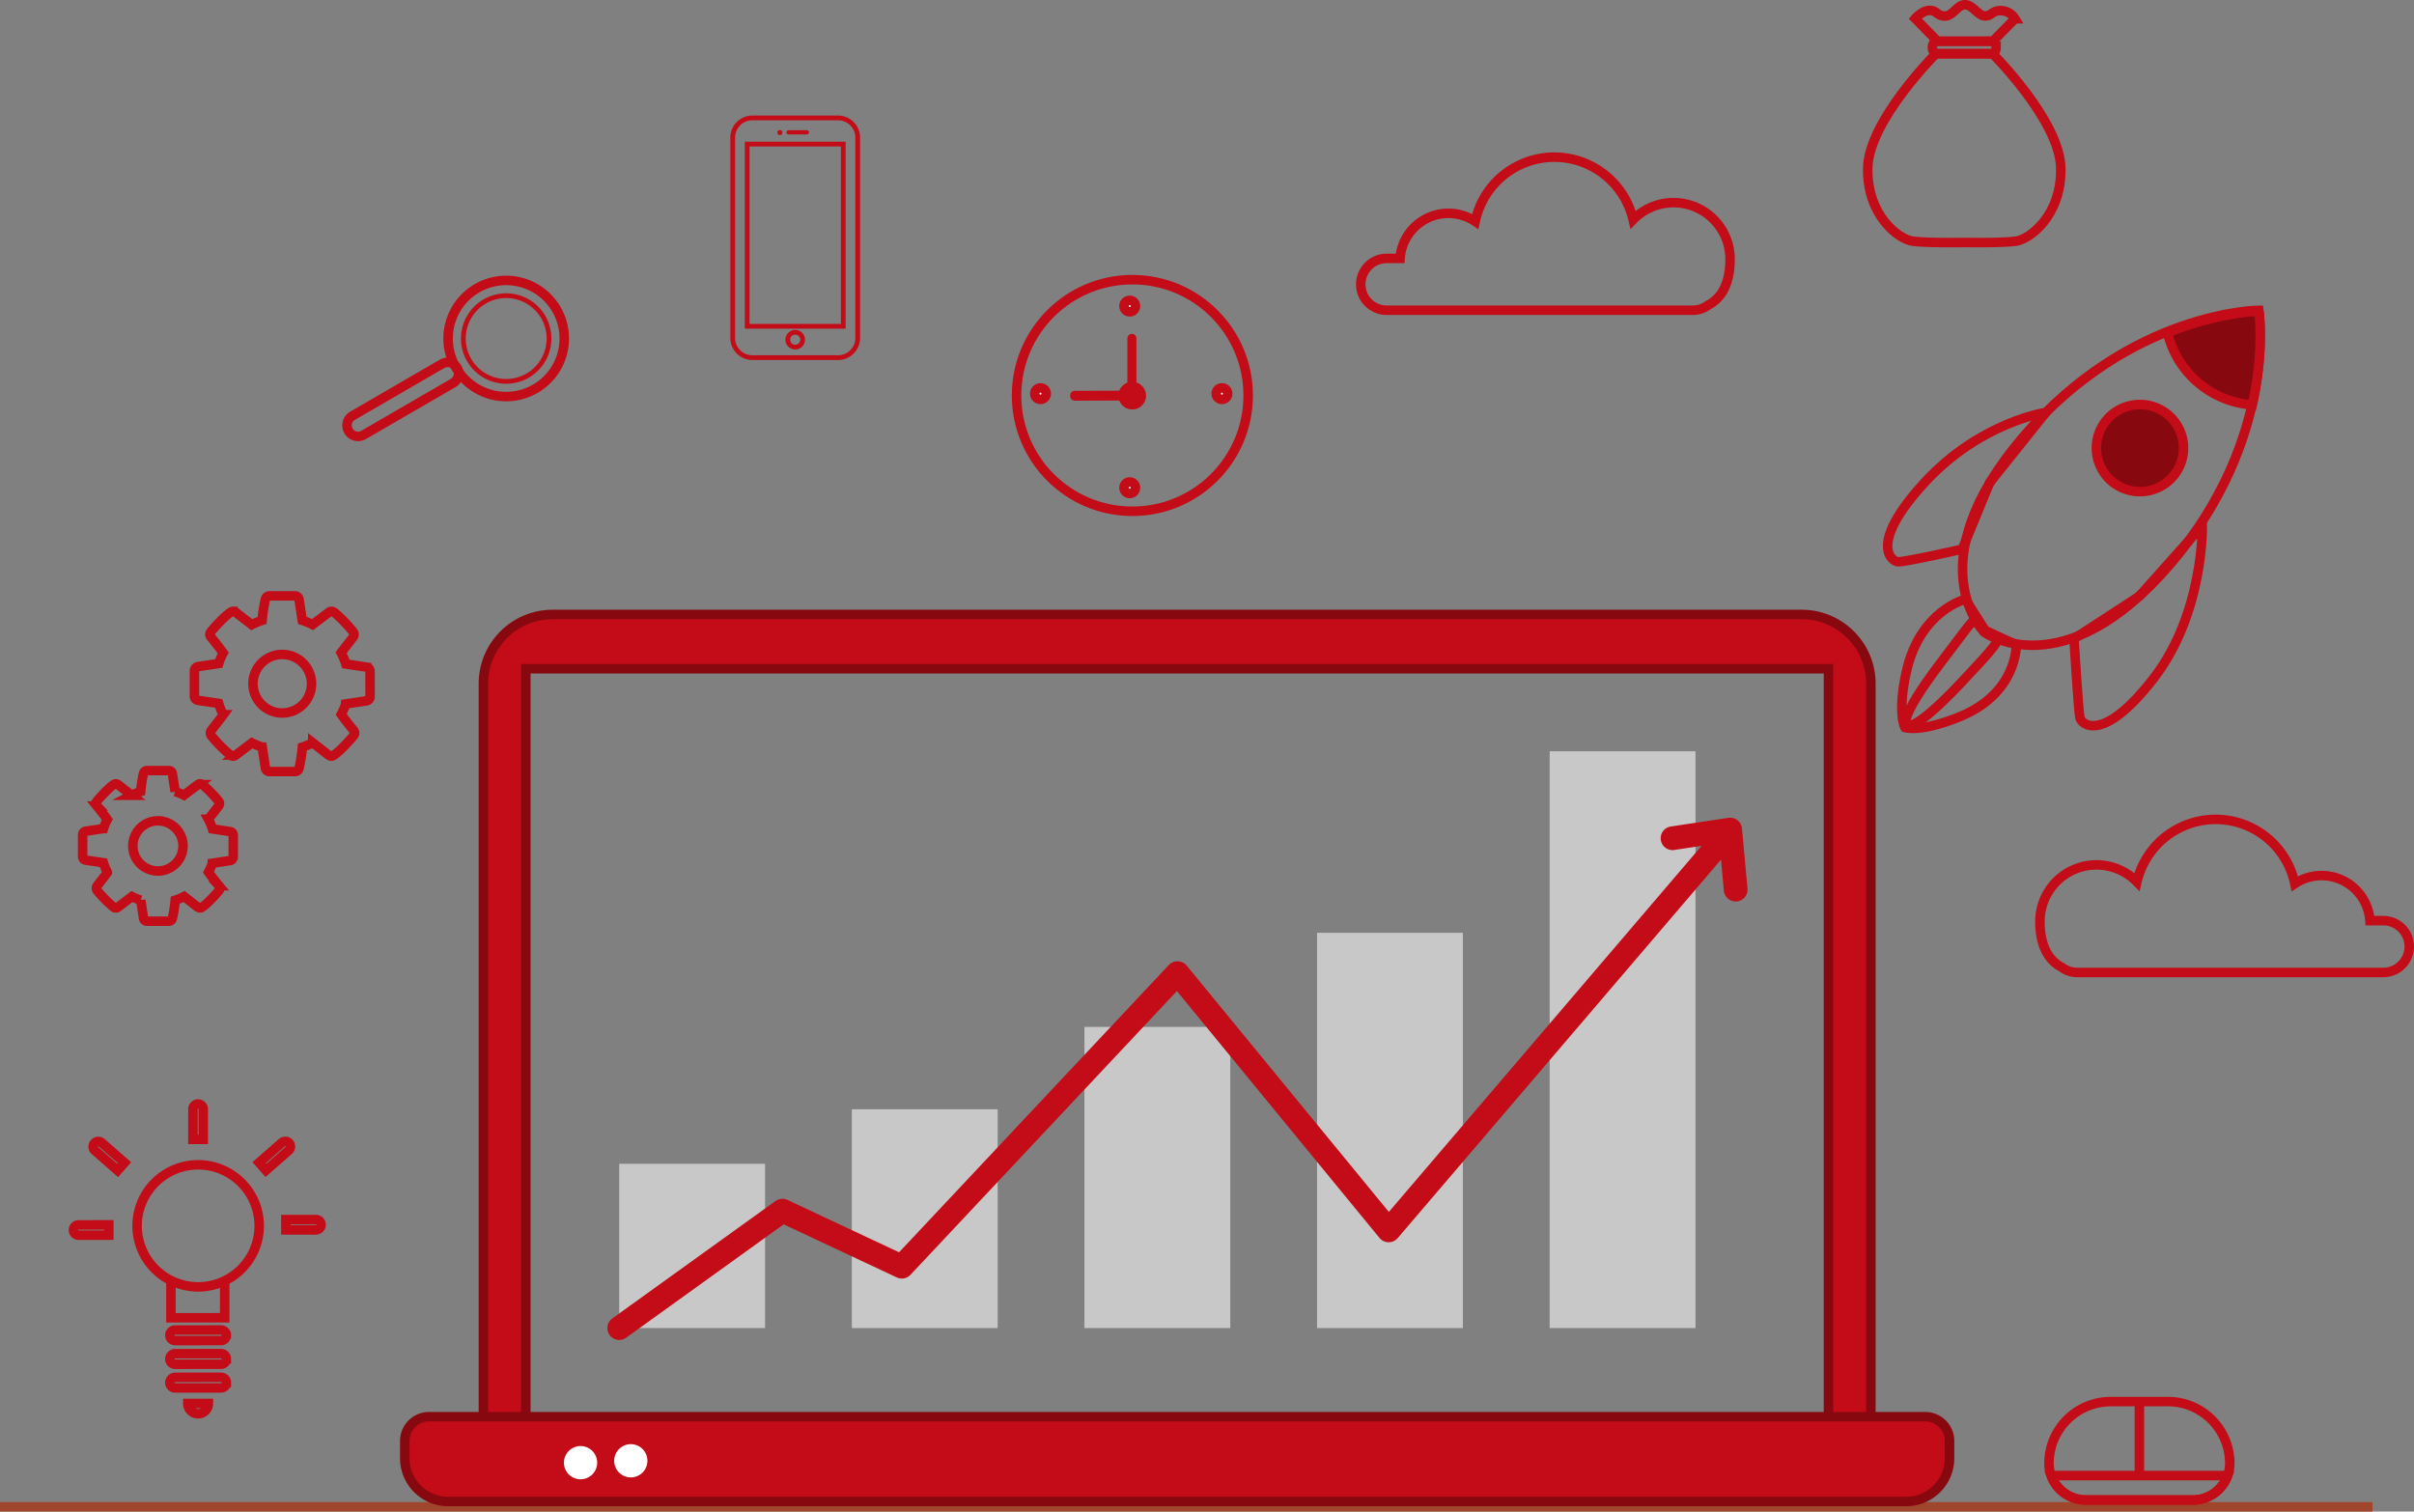 <svg xmlns="http://www.w3.org/2000/svg" width="508.586" height="318.483" viewBox="0 0 508.586 318.483">
  <rect x="0" y="0" width="508.586" height="318.483" fill="#808080" stroke="none"/>
  <g id="Group_3258" data-name="Group 3258" transform="translate(-3073.371 -2433.978)">
    <rect id="Rectangle_121" data-name="Rectangle 121" width="280.087" height="161.919" transform="translate(3181.142 2573.493)" fill="none"/>
    <g id="Group_3236" data-name="Group 3236" transform="translate(3203.831 2592.273)">
      <rect id="Rectangle_122" data-name="Rectangle 122" width="30.725" height="34.619" transform="translate(0 86.911)" fill="#c9c8c8"/>
      <rect id="Rectangle_123" data-name="Rectangle 123" width="30.725" height="46.099" transform="translate(49.007 75.431)" fill="#c9c8c8"/>
      <rect id="Rectangle_124" data-name="Rectangle 124" width="30.725" height="63.454" transform="translate(98.013 58.075)" fill="#c9c8c8"/>
      <rect id="Rectangle_125" data-name="Rectangle 125" width="30.724" height="83.279" transform="translate(147.02 38.251)" fill="#c9c8c8"/>
      <rect id="Rectangle_126" data-name="Rectangle 126" width="30.725" height="121.53" transform="translate(196.026)" fill="#c9c8c8"/>
    </g>
    <line id="Line_12" data-name="Line 12" x2="499.842" transform="translate(3073.371 2751.461)" fill="none" stroke="#a0462d" stroke-miterlimit="10" stroke-width="2"/>
    <path id="Path_3330" data-name="Path 3330" d="M387.757,236.642H124.6a14.582,14.582,0,0,0-14.58,14.58V418.893H402.337V251.222A14.582,14.582,0,0,0,387.757,236.642ZM393.4,414.606H118.958V248.083H393.4Z" transform="translate(3065.197 2326.804)" fill="#c30c17" stroke="#87080f" stroke-miterlimit="10" stroke-width="2"/>
    <path id="Rectangle_127" data-name="Rectangle 127" d="M5.125,0h315.21a5.125,5.125,0,0,1,5.125,5.125V8.742a9.125,9.125,0,0,1-9.125,9.125H9.125A9.125,9.125,0,0,1,0,8.742V5.125A5.125,5.125,0,0,1,5.125,0Z" transform="translate(3158.647 2732.474)" fill="#c30c17" stroke="#87080f" stroke-miterlimit="10" stroke-width="2"/>
    <path id="Path_3331" data-name="Path 3331" d="M132.532,400.342a3.5,3.5,0,1,1-3.5-3.5A3.5,3.5,0,0,1,132.532,400.342Z" transform="translate(3066.651 2341.822)" fill="#fff"/>
    <path id="Path_3332" data-name="Path 3332" d="M142.211,399.978a3.5,3.5,0,1,1-3.5-3.5A3.5,3.5,0,0,1,142.211,399.978Z" transform="translate(3067.558 2341.788)" fill="#fff"/>
    <g id="Group_3238" data-name="Group 3238" transform="translate(3505.054 2729.292)">
      <g id="Group_3237" data-name="Group 3237" transform="translate(0 0)">
        <path id="Path_3333" data-name="Path 3333" d="M449.679,401.249a7.589,7.589,0,0,1-.459,2.614,7.778,7.778,0,0,1-7.294,5.148H419.34a7.794,7.794,0,0,1-7.294-5.148,7.589,7.589,0,0,1-.459-2.614,13.018,13.018,0,0,1,12.974-12.976H436.7a13.022,13.022,0,0,1,12.974,12.976Z" transform="translate(-411.586 -388.273)" fill="none" stroke="#c30c17" stroke-miterlimit="10" stroke-width="2"/>
        <path id="Path_3334" data-name="Path 3334" d="M449.18,402.527a7.778,7.778,0,0,1-7.294,5.148H419.3a7.794,7.794,0,0,1-7.294-5.148Z" transform="translate(-411.547 -386.937)" fill="none" stroke="#c30c17" stroke-miterlimit="10" stroke-width="2"/>
        <line id="Line_13" data-name="Line 13" y2="15.59" transform="translate(19.047 0)" fill="#fff" stroke="#c30c17" stroke-miterlimit="10" stroke-width="2"/>
      </g>
    </g>
    <g id="Group_3239" data-name="Group 3239" transform="translate(3203.831 2608.765)">
      <path id="Path_3335" data-name="Path 3335" d="M339.072,279.906l12.14-1.829,1.164,12.658" transform="translate(-117.161 -278.077)" fill="none" stroke="#c30c17" stroke-linecap="round" stroke-linejoin="round" stroke-width="5"/>
      <path id="Path_3336" data-name="Path 3336" d="M136.182,382.993l34.382-24.74L195.72,370.06,253.8,308.2l44.49,54.213,70.93-83.039" transform="translate(-136.182 -277.955)" fill="none" stroke="#c30c17" stroke-linecap="round" stroke-linejoin="round" stroke-width="5"/>
    </g>
    <g id="Group_3242" data-name="Group 3242" transform="translate(3466.865 2434.978)">
      <g id="Group_3241" data-name="Group 3241" transform="translate(0 0)">
        <path id="Path_3337" data-name="Path 3337" d="M402.973,128.615H391.047s-14.185,14.122-14.373,24.1,6.507,14.98,9.436,15.4,10.9.276,10.9.276,7.971.142,10.9-.276,9.624-5.42,9.436-15.4S402.973,128.615,402.973,128.615Z" transform="translate(-376.67 -118.301)" fill="none" stroke="#c30c17" stroke-miterlimit="10" stroke-width="2"/>
        <path id="Path_3338" data-name="Path 3338" d="M402.176,126.873l4.665-4.737a3.556,3.556,0,0,0-2.951-1.714c-2,0-1.88,1.119-3.357,1.119s-2.569-2.332-4.212-2.356-2.618,2.475-4.331,2.38-1.548-1.19-3.118-1.19-3.047,1.714-3.047,1.714l4.689,4.784Z" transform="translate(-375.812 -119.185)" fill="none" stroke="#c30c17" stroke-miterlimit="10" stroke-width="2"/>
        <path id="Path_3339" data-name="Path 3339" d="M402.558,127.527c0,.725-.393,1.314-.877,1.314H390c-.485,0-.876-.588-.876-1.314h0c0-.725.392-1.312.876-1.312h11.678c.485,0,.877.587.877,1.313Z" transform="translate(-375.503 -118.526)" fill="none" stroke="#c30c17" stroke-miterlimit="10" stroke-width="2"/>
      </g>
    </g>
    <path id="Path_3342" data-name="Path 3342" d="M180.014,140.989H162.405a4.166,4.166,0,0,0-4.364,3.934V187.56a4.165,4.165,0,0,0,4.364,3.933h17.609a4.165,4.165,0,0,0,4.363-3.933V144.923A4.166,4.166,0,0,0,180.014,140.989Z" transform="translate(3069.699 2317.837)" fill="none" stroke="#c30c17" stroke-miterlimit="10" stroke-width="1"/>
    <path id="Path_3343" data-name="Path 3343" d="M173.15,143.8a.471.471,0,0,1-.493.444h-3.779a.47.47,0,0,1-.493-.444h0a.47.47,0,0,1,.493-.445h3.779a.471.471,0,0,1,.493.445Z" transform="translate(3070.669 2318.059)" fill="#c30c17"/>
    <path id="Path_3344" data-name="Path 3344" d="M167.707,143.8a.535.535,0,1,1-.533-.481A.509.509,0,0,1,167.707,143.8Z" transform="translate(3070.505 2318.055)" fill="#c30c17"/>
    <path id="Path_3345" data-name="Path 3345" d="M171.777,183.845a1.562,1.562,0,1,1-1.562-1.562A1.562,1.562,0,0,1,171.777,183.845Z" transform="translate(3070.694 2321.708)" fill="none" stroke="#c30c17" stroke-miterlimit="10" stroke-width="1"/>
    <rect id="Rectangle_128" data-name="Rectangle 128" width="20.243" height="38.395" transform="translate(3230.787 2464.335)" fill="none" stroke="#c30c17" stroke-miterlimit="10" stroke-width="1"/>
    <path id="Path_3346" data-name="Path 3346" d="M356.826,170.048a11.912,11.912,0,0,0-20.431-8.33,17.034,17.034,0,0,0-33.263.374,10.2,10.2,0,0,0-15.827,7.79h-2.827a5.458,5.458,0,1,0,0,10.917h64.5a5.411,5.411,0,0,0,3.218-1.069C355.352,178.1,356.826,174.672,356.826,170.048Z" transform="translate(3081.04 2318.545)" fill="none" stroke="#c30c17" stroke-miterlimit="10" stroke-width="2"/>
    <path id="Path_3347" data-name="Path 3347" d="M409.846,297.621a11.911,11.911,0,0,1,20.43-8.33,17.034,17.034,0,0,1,33.263.375,10.2,10.2,0,0,1,15.827,7.789h2.827a5.458,5.458,0,1,1,0,10.917h-64.5a5.417,5.417,0,0,1-3.217-1.067C411.32,305.67,409.846,302.245,409.846,297.621Z" transform="translate(3093.305 2330.505)" fill="none" stroke="#c30c17" stroke-miterlimit="10" stroke-width="2"/>
    <path id="Path_3348" data-name="Path 3348" d="M55.247,390.81a2.177,2.177,0,0,0,2.172-2.173l-4.344,0A2.173,2.173,0,0,0,55.247,390.81Z" transform="translate(3059.859 2341.053)" fill="none" stroke="#c30c17" stroke-miterlimit="10" stroke-width="2"/>
    <path id="Path_3349" data-name="Path 3349" d="M60.257,364.509" transform="translate(3060.532 2338.791)" fill="none" stroke="#c30c17" stroke-miterlimit="10" stroke-width="2"/>
    <path id="Path_3350" data-name="Path 3350" d="M61.157,365.1l0,7.679-11.328.009,0-7.678" transform="translate(3059.554 2338.847)" fill="none" stroke="#c30c17" stroke-miterlimit="10" stroke-width="2"/>
    <path id="Path_3351" data-name="Path 3351" d="M69.034,355.514a12.86,12.86,0,1,1-12.87-12.854A12.857,12.857,0,0,1,69.034,355.514Z" transform="translate(3058.944 2336.743)" fill="none" stroke="#c30c17" stroke-miterlimit="10" stroke-width="2"/>
    <path id="Path_3352" data-name="Path 3352" d="M61.521,375.591a1.116,1.116,0,0,1-1.113,1.117l-9.672.007A1.118,1.118,0,0,1,49.62,375.6h0a1.115,1.115,0,0,1,1.115-1.118l9.67-.005a1.114,1.114,0,0,1,1.117,1.113Z" transform="translate(3059.535 2339.726)" fill="none" stroke="#c30c17" stroke-miterlimit="10" stroke-width="2"/>
    <path id="Path_3353" data-name="Path 3353" d="M61.522,380.155a1.115,1.115,0,0,1-1.112,1.115l-9.672.007a1.117,1.117,0,0,1-1.117-1.115h0a1.116,1.116,0,0,1,1.115-1.117l9.672-.008a1.117,1.117,0,0,1,1.115,1.118Z" transform="translate(3059.535 2340.153)" fill="none" stroke="#c30c17" stroke-miterlimit="10" stroke-width="2"/>
    <path id="Path_3354" data-name="Path 3354" d="M61.524,384.712a1.113,1.113,0,0,1-1.112,1.118l-9.672.008a1.118,1.118,0,0,1-1.117-1.116h0a1.118,1.118,0,0,1,1.115-1.118l9.671-.007a1.115,1.115,0,0,1,1.116,1.115Z" transform="translate(3059.535 2340.581)" fill="none" stroke="#c30c17" stroke-miterlimit="10" stroke-width="2"/>
    <path id="Path_3355" data-name="Path 3355" d="M56.241,338.406l-.005-6.375a1.086,1.086,0,0,0-2.172,0l0,6.373Z" transform="translate(3059.951 2335.645)" fill="none" stroke="#c30c17" stroke-miterlimit="10" stroke-width="2"/>
    <path id="Path_3356" data-name="Path 3356" d="M71.967,355.386l6.373-.007a1.086,1.086,0,0,0,0-2.171l-6.373,0Z" transform="translate(3061.63 2337.732)" fill="none" stroke="#c30c17" stroke-miterlimit="10" stroke-width="2"/>
    <path id="Path_3357" data-name="Path 3357" d="M68.256,344.248l4.79-4.2a1.086,1.086,0,1,0-1.434-1.632l-4.791,4.2Z" transform="translate(3061.147 2336.319)" fill="none" stroke="#c30c17" stroke-miterlimit="10" stroke-width="2"/>
    <path id="Path_3358" data-name="Path 3358" d="M40.008,344.266l-4.795-4.195a1.087,1.087,0,0,1,1.432-1.636l4.8,4.195Z" transform="translate(3058.15 2336.322)" fill="none" stroke="#c30c17" stroke-miterlimit="10" stroke-width="2"/>
    <path id="Path_3359" data-name="Path 3359" d="M38.507,354.228l-6.373.005a1.086,1.086,0,0,0,0,2.172l6.374,0Z" transform="translate(3057.794 2337.827)" fill="none" stroke="#c30c17" stroke-miterlimit="10" stroke-width="2"/>
    <ellipse id="Ellipse_6421" data-name="Ellipse 6421" cx="24.399" cy="24.399" rx="24.399" ry="24.399" transform="translate(3287.542 2492.905)" fill="none" stroke="#c30c17" stroke-miterlimit="10" stroke-width="2"/>
    <path id="Path_3360" data-name="Path 3360" d="M235.828,177.336a1.209,1.209,0,1,1-1.21-1.209A1.209,1.209,0,0,1,235.828,177.336Z" transform="translate(3076.765 2321.131)" fill="#fff" stroke="#c30c17" stroke-miterlimit="10" stroke-width="2"/>
    <path id="Path_3361" data-name="Path 3361" d="M235.828,212.333a1.209,1.209,0,1,1-1.21-1.21A1.209,1.209,0,0,1,235.828,212.333Z" transform="translate(3076.765 2324.412)" fill="#fff" stroke="#c30c17" stroke-miterlimit="10" stroke-width="2"/>
    <path id="Path_3362" data-name="Path 3362" d="M217.43,195.417a1.209,1.209,0,1,0-1.207-1.209A1.209,1.209,0,0,0,217.43,195.417Z" transform="translate(3075.153 2322.713)" fill="#fff" stroke="#c30c17" stroke-miterlimit="10" stroke-width="2"/>
    <path id="Path_3363" data-name="Path 3363" d="M252.384,195.417a1.209,1.209,0,1,0-1.21-1.209A1.207,1.207,0,0,0,252.384,195.417Z" transform="translate(3078.43 2322.713)" fill="#fff" stroke="#c30c17" stroke-miterlimit="10" stroke-width="2"/>
    <g id="Group_3248" data-name="Group 3248" transform="translate(3298.826 2504.326)">
      <path id="Path_3364" data-name="Path 3364" d="M238.157,194.736a2.913,2.913,0,1,1-2.91-2.91A2.912,2.912,0,0,1,238.157,194.736Z" transform="translate(-222.162 -181.723)" fill="#c30c17"/>
      <path id="Path_3365" data-name="Path 3365" d="M235.968,196.621a.955.955,0,0,1-.956.955h0a.955.955,0,0,1-.953-.955v-13.08a.954.954,0,0,1,.953-.952h0a.955.955,0,0,1,.956.952Z" transform="translate(-222 -182.589)" fill="#c30c17"/>
      <path id="Path_3366" data-name="Path 3366" d="M224,195.64a1,1,0,0,1-.961-1.038h0a1,1,0,0,1,.952-1.046l13.08-.036a1,1,0,0,1,.958,1.038h0a1,1,0,0,1-.953,1.043Z" transform="translate(-223.034 -181.564)" fill="#c30c17"/>
    </g>
    <g id="Group_3257" data-name="Group 3257">
      <path id="Path_3367" data-name="Path 3367" d="M89.278,202.248a2.331,2.331,0,0,1-3.186-.844h0a2.334,2.334,0,0,1,.848-3.187l18.85-10.937a2.332,2.332,0,0,1,3.185.847h0a2.334,2.334,0,0,1-.847,3.186Z" transform="translate(3060.702 2323.366)" fill="none" stroke="#c30c17" stroke-miterlimit="10" stroke-width="2"/>
      <path id="Path_3368" data-name="Path 3368" d="M127.46,186.9a12.236,12.236,0,1,1-9.633-14.376A12.238,12.238,0,0,1,127.46,186.9Z" transform="translate(3064.56 2320.772)" fill="none" stroke="#c30c17" stroke-miterlimit="10" stroke-width="2"/>
      <path id="Path_3369" data-name="Path 3369" d="M124.033,186.007a9.024,9.024,0,1,1-7.1-10.6A9.025,9.025,0,0,1,124.033,186.007Z" transform="translate(3064.835 2321.047)" fill="none" stroke="#c30c17" stroke-miterlimit="10" stroke-width="1"/>
    </g>
    <path id="Path_3370" data-name="Path 3370" d="M385.5,211.523s-13.794,1.969-25.585,14.8-7.01,16.6-5.549,16.669,13.534-2.668,13.534-2.668l5.76-14Z" transform="translate(3118.898 2309.357)" fill="none" stroke="#c30c17" stroke-miterlimit="10" stroke-width="2"/>
    <path id="Path_3371" data-name="Path 3371" d="M413.442,231.229s.388,18.451-10.287,32.221-15.192,9.687-15.506,8.259-1.248-16.64-1.248-16.64l13.76-8.96Z" transform="translate(3123.918 2313.491)" fill="none" stroke="#c30c17" stroke-miterlimit="10" stroke-width="2"/>
    <path id="Path_3372" data-name="Path 3372" d="M429.019,191.84s-27.076.186-49.718,26.761-8.111,41.11-8.111,41.11,16.658,12.039,39.3-14.534S429.019,191.84,429.019,191.84Z" transform="translate(3120.25 2307.504)" fill="none" stroke="#c30c17" stroke-miterlimit="10" stroke-width="2"/>
    <path id="Path_3373" data-name="Path 3373" d="M408.539,225.134a9.179,9.179,0,1,1-1.033-12.94A9.179,9.179,0,0,1,408.539,225.134Z" transform="translate(3122.667 2309.206)" fill="#87080f" stroke="#c30c17" stroke-miterlimit="10" stroke-width="2"/>
    <g id="Group_3251" data-name="Group 3251" transform="translate(3530.023 2499.565)">
      <path id="Path_3374" data-name="Path 3374" d="M423.931,211.763c2.621-11.658,1.392-19.721,1.392-19.721s-8.156.068-19.251,4.505a19.849,19.849,0,0,0,17.859,15.216Z" transform="translate(-406.072 -192.042)" fill="#87080f" stroke="#c30c17" stroke-miterlimit="10" stroke-width="2"/>
    </g>
    <path id="Path_3375" data-name="Path 3375" d="M379.007,257.106l-6.56-3.04-4.16-6.56s-9.557,2.356-12.432,15.257c-1.968,8.839-.306,11.767-.306,11.767s3.165,1.148,11.55-2.272C379.336,267.266,379.007,257.106,379.007,257.106Z" transform="translate(3119.153 2312.734)" fill="none" stroke="#c30c17" stroke-miterlimit="10" stroke-width="2"/>
    <path id="Path_3376" data-name="Path 3376" d="M382.469,241.915c-.094-.074.089.081,0,0-2.732-2.486.109-5.459-9.233,6.873-9.158,12.087-7.183,13.031-7.1,13.063.046.074,1.306,1.864,11.692-9.186C388.422,241.39,385.379,244.192,382.469,241.915Z" transform="translate(3108.97 2324.885)" fill="none" stroke="#c30c17" stroke-miterlimit="10" stroke-width="2"/>
    <g id="Group_3256" data-name="Group 3256" transform="translate(3090.78 2559.535)">
      <g id="Group_3254" data-name="Group 3254" transform="translate(0 36.811)">
        <path id="Path_3377" data-name="Path 3377" d="M64.545,284.918a.79.79,0,0,1-.579.744l-3.82.578a11.386,11.386,0,0,1-.807,1.88c.7,1.012,1.448,1.921,2.209,2.851a.792.792,0,0,1,.208.514.691.691,0,0,1-.187.477c-.493.662-3.281,3.7-3.986,3.7a1.06,1.06,0,0,1-.536-.187L54.2,293.244a12.5,12.5,0,0,1-1.879.782,26.746,26.746,0,0,1-.6,3.842.752.752,0,0,1-.743.579H46.391a.737.737,0,0,1-.744-.621l-.577-3.8a11.73,11.73,0,0,1-1.862-.766L40.3,295.472a.785.785,0,0,1-.515.187.74.74,0,0,1-.517-.23,25.534,25.534,0,0,1-3.409-3.468.813.813,0,0,1-.144-.477.785.785,0,0,1,.165-.475c.7-.949,1.467-1.856,2.169-2.827a11.169,11.169,0,0,1-.847-2.044l-3.779-.561a.75.75,0,0,1-.6-.74v-4.586a.8.8,0,0,1,.558-.744l3.841-.578a10.809,10.809,0,0,1,.807-1.9c-.7-.991-1.448-1.921-2.209-2.852a.74.74,0,0,1-.208-.493.783.783,0,0,1,.187-.476c.493-.681,3.281-3.7,3.986-3.7a.943.943,0,0,1,.536.2l2.851,2.209a12.226,12.226,0,0,1,1.879-.782,26.872,26.872,0,0,1,.6-3.842.755.755,0,0,1,.744-.579h4.583a.734.734,0,0,1,.743.62l.58,3.8a11.857,11.857,0,0,1,1.86.765l2.932-2.211a.691.691,0,0,1,.494-.186.835.835,0,0,1,.517.2,26.236,26.236,0,0,1,3.409,3.511.718.718,0,0,1,.144.457.789.789,0,0,1-.165.476c-.7.949-1.467,1.855-2.169,2.827a11.472,11.472,0,0,1,.847,2.027l3.779.578a.751.751,0,0,1,.6.742ZM48.683,277.3a5.287,5.287,0,1,0,5.287,5.287A5.3,5.3,0,0,0,48.683,277.3Z" transform="translate(-32.82 -266.722)" fill="none" stroke="#c30c17" stroke-miterlimit="10" stroke-width="2"/>
      </g>
      <g id="Group_3255" data-name="Group 3255" transform="translate(23.548 0)">
        <path id="Path_3378" data-name="Path 3378" d="M91.361,254.295a.922.922,0,0,1-.675.867l-4.458.675a13.313,13.313,0,0,1-.942,2.192c.822,1.18,1.69,2.241,2.579,3.327a.929.929,0,0,1,.242.6.806.806,0,0,1-.218.556c-.576.772-3.829,4.314-4.651,4.314a1.238,1.238,0,0,1-.626-.219l-3.327-2.6a14.254,14.254,0,0,1-2.192.913,31.014,31.014,0,0,1-.7,4.482.873.873,0,0,1-.865.675H70.182a.858.858,0,0,1-.867-.724l-.675-4.433a13.835,13.835,0,0,1-2.171-.893l-3.4,2.578a.9.9,0,0,1-.6.219.864.864,0,0,1-.6-.268,29.763,29.763,0,0,1-3.977-4.046.941.941,0,0,1-.168-.556.916.916,0,0,1,.193-.555c.819-1.107,1.711-2.165,2.53-3.3a12.914,12.914,0,0,1-.987-2.385l-4.409-.653a.874.874,0,0,1-.7-.864v-5.351a.929.929,0,0,1,.65-.867l4.482-.675a12.625,12.625,0,0,1,.942-2.216c-.822-1.156-1.69-2.241-2.579-3.327a.866.866,0,0,1-.242-.576.914.914,0,0,1,.218-.555c.575-.794,3.828-4.314,4.651-4.314a1.106,1.106,0,0,1,.626.238l3.326,2.579a14.346,14.346,0,0,1,2.192-.913,31.319,31.319,0,0,1,.7-4.482.879.879,0,0,1,.867-.675h5.346a.855.855,0,0,1,.865.723l.677,4.434a13.835,13.835,0,0,1,2.171.892l3.421-2.579a.812.812,0,0,1,.576-.218.975.975,0,0,1,.6.238,30.718,30.718,0,0,1,3.977,4.1.839.839,0,0,1,.168.534.917.917,0,0,1-.193.556c-.819,1.107-1.712,2.163-2.53,3.3a13.5,13.5,0,0,1,.988,2.364l4.408.675a.875.875,0,0,1,.7.864ZM72.855,245.4a6.168,6.168,0,1,0,6.169,6.168A6.18,6.18,0,0,0,72.855,245.4Z" transform="translate(-54.35 -233.066)" fill="none" stroke="#c30c17" stroke-miterlimit="10" stroke-width="2"/>
      </g>
    </g>
  </g>
</svg>
